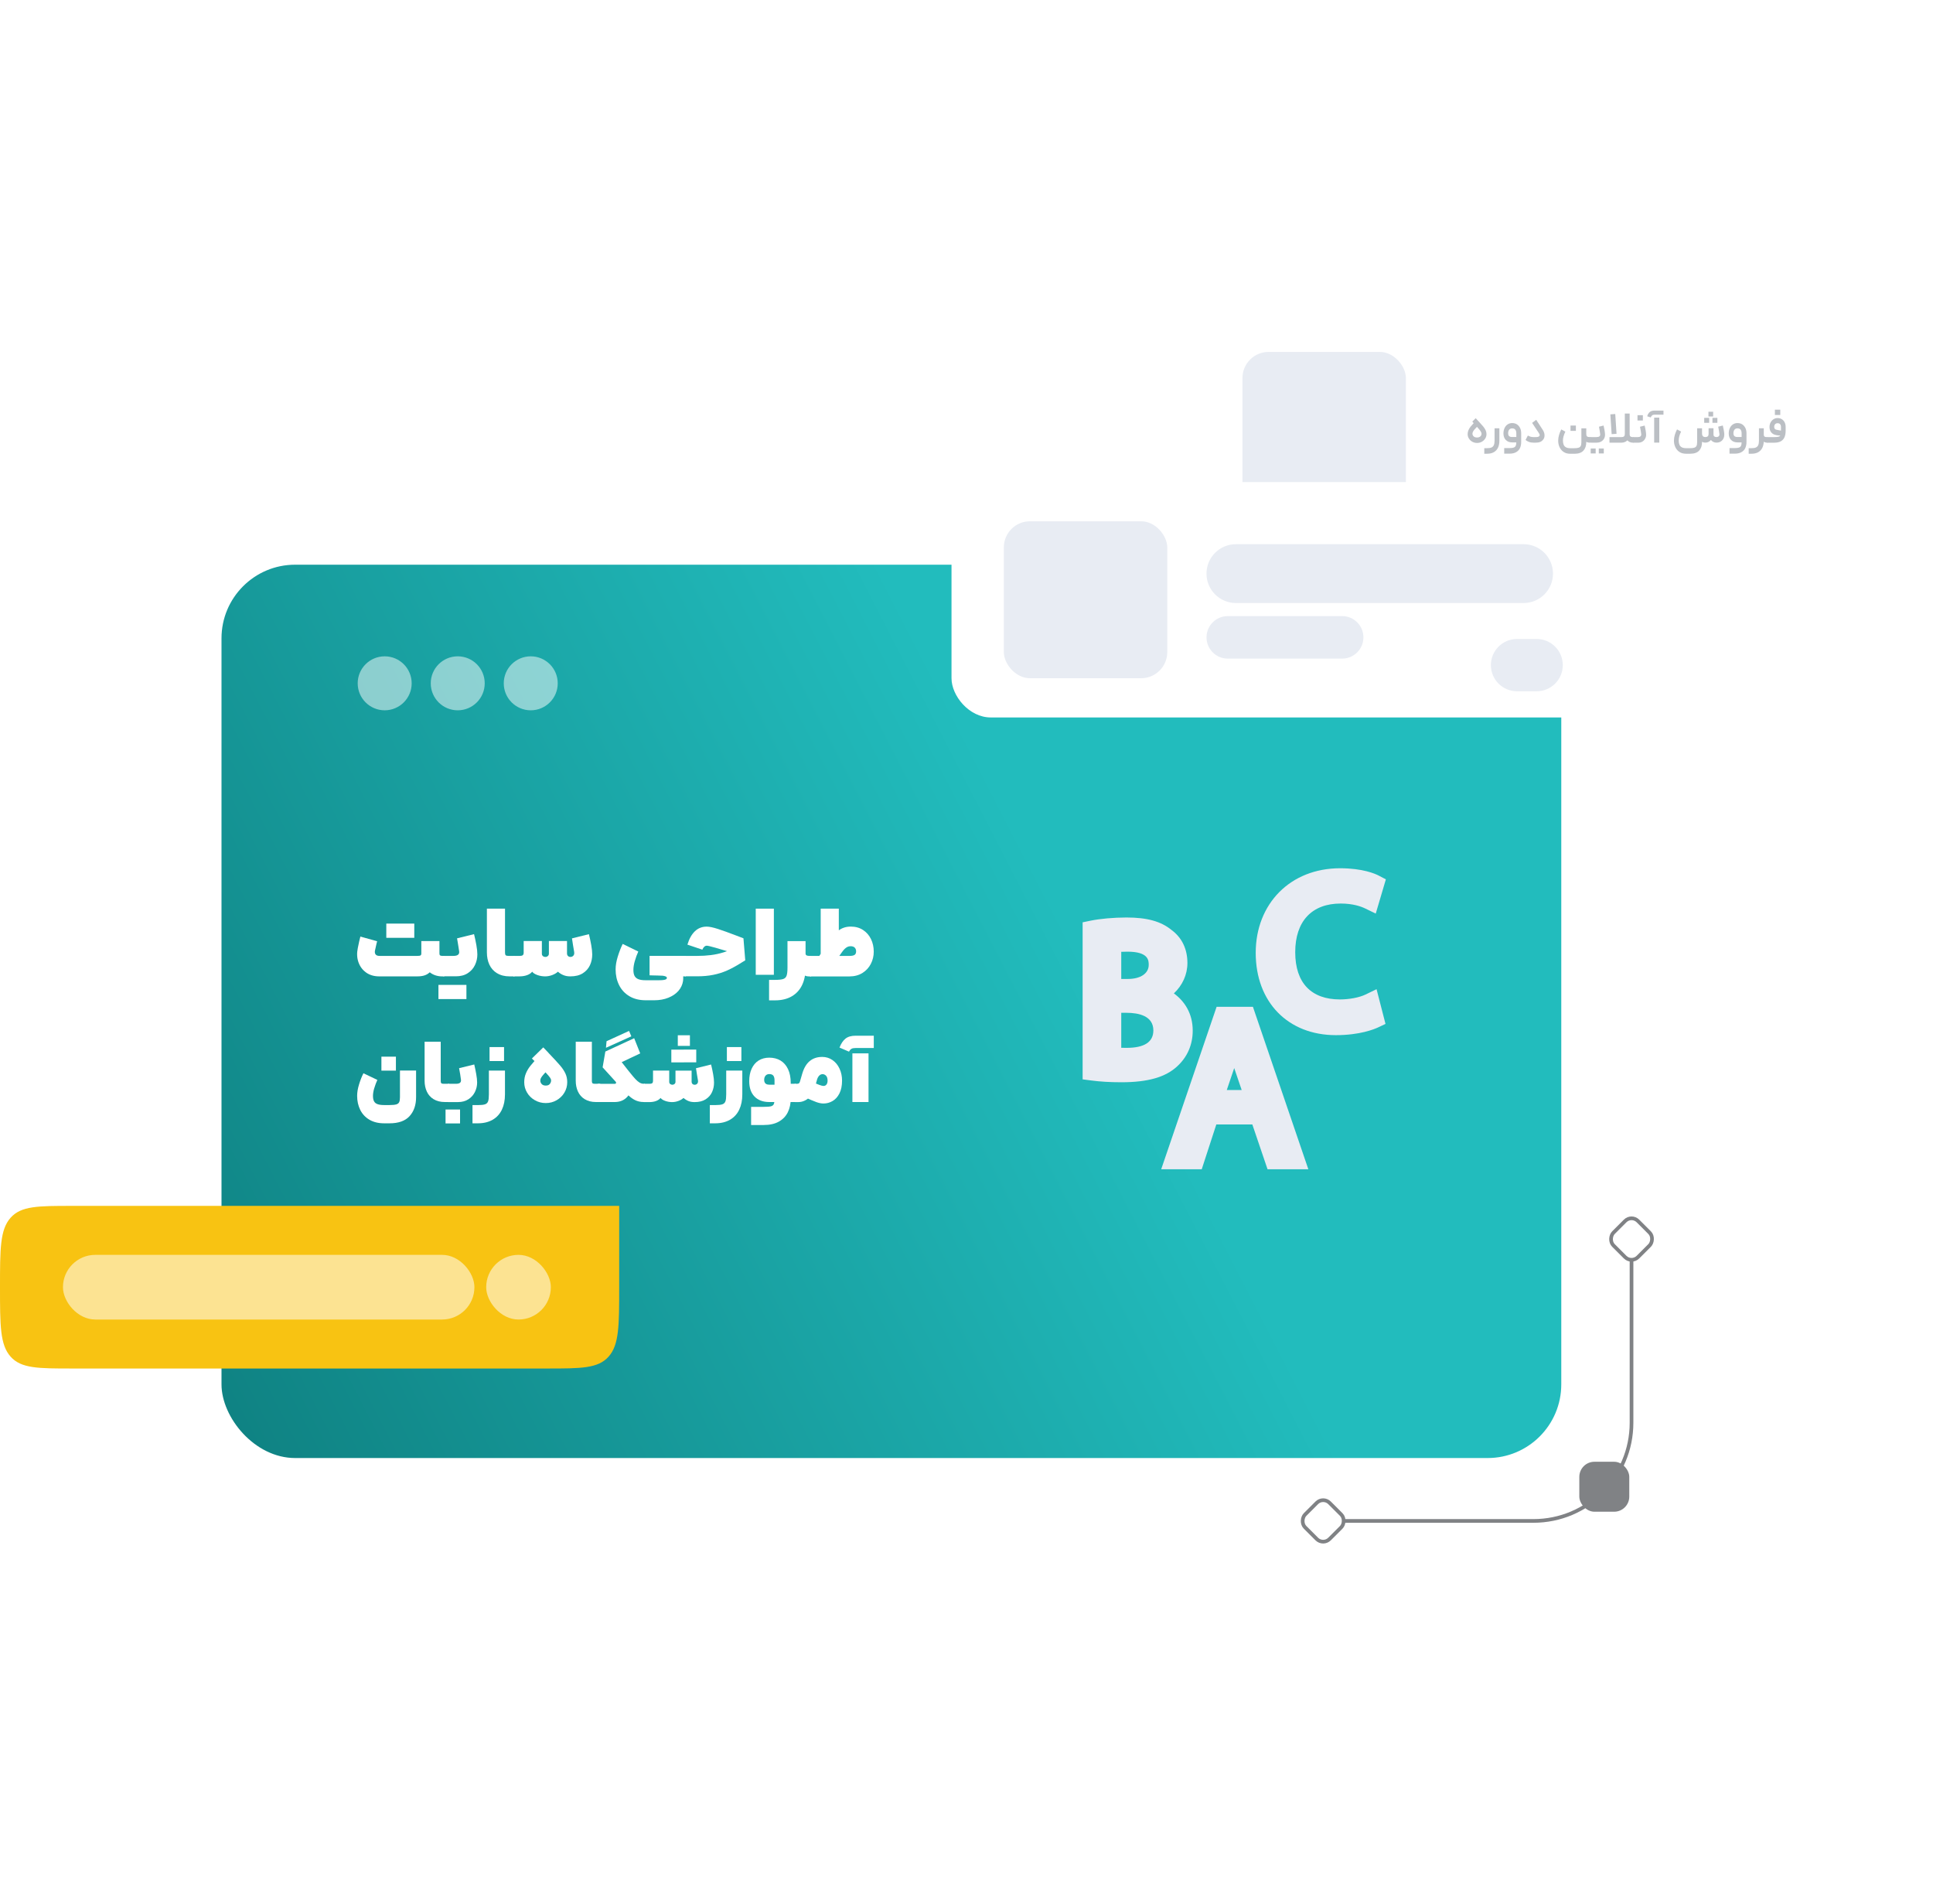 <svg xmlns="http://www.w3.org/2000/svg" xmlns:xlink="http://www.w3.org/1999/xlink" id="Layer_1" data-name="Layer 1" width="525" height="517" viewBox="0 0 525 517"><defs><style>      .cls-1 {        fill: url(#linear-gradient);      }      .cls-1, .cls-2, .cls-3, .cls-4, .cls-5, .cls-6, .cls-7, .cls-8, .cls-9 {        stroke-width: 0px;      }      .cls-2 {        opacity: .54;      }      .cls-2, .cls-7, .cls-8, .cls-9 {        fill: #fff;      }      .cls-10 {        filter: url(#drop-shadow-6);      }      .cls-11 {        fill: none;        stroke: #808285;        stroke-miterlimit: 10;      }      .cls-3 {        fill: #e8ecf3;      }      .cls-4 {        fill: #f8c312;      }      .cls-5 {        fill: #808285;      }      .cls-6 {        fill: #bbbfc4;      }      .cls-8 {        opacity: .5;      }      .cls-9 {        filter: url(#drop-shadow-5);      }    </style><linearGradient id="linear-gradient" x1="-241.49" y1="523.68" x2="289.61" y2="250.16" gradientUnits="userSpaceOnUse"><stop offset=".23" stop-color="#015858"></stop><stop offset="1" stop-color="#22bcbd"></stop></linearGradient><filter id="drop-shadow-5" filterUnits="userSpaceOnUse"><feGaussianBlur stdDeviation="5"></feGaussianBlur></filter><filter id="drop-shadow-6" filterUnits="userSpaceOnUse"><feGaussianBlur stdDeviation="5"></feGaussianBlur></filter></defs><rect class="cls-1" x="60.16" y="153.34" width="363.88" height="242.58" rx="20" ry="20"></rect><rect class="cls-9" x="323.24" y="84.91" width="180.23" height="63.92" rx="10.65" ry="10.65"></rect><rect class="cls-3" x="337.45" y="95.56" width="44.39" height="42.62" rx="7.1" ry="7.1"></rect><g class="cls-10"><rect class="cls-7" x="258.43" y="130.9" width="180.23" height="63.92" rx="10.65" ry="10.65"></rect><path class="cls-3" d="M413.8,147.77h-78.13c-4.41,0-7.99,3.58-7.99,7.99h0c0,4.41,3.58,7.99,7.99,7.99h78.13c4.41,0,7.99-3.58,7.99-7.99h0c0-4.41-3.58-7.99-7.99-7.99Z"></path><path class="cls-3" d="M364.53,167.3h-31.07c-3.19,0-5.77,2.58-5.77,5.77h0c0,3.19,2.58,5.77,5.77,5.77h31.07c3.19,0,5.77-2.58,5.77-5.77h0c0-3.19-2.58-5.77-5.77-5.77Z"></path><rect class="cls-3" x="272.64" y="141.55" width="44.39" height="42.62" rx="7.1" ry="7.1"></rect><path class="cls-3" d="M417.35,173.51h-5.33c-3.92,0-7.1,3.18-7.1,7.1h0c0,3.92,3.18,7.1,7.1,7.1h5.33c3.92,0,7.1-3.18,7.1-7.1h0c0-3.92-3.18-7.1-7.1-7.1Z"></path></g><circle class="cls-8" cx="104.48" cy="185.55" r="7.33"></circle><circle class="cls-8" cx="124.32" cy="185.55" r="7.33"></circle><circle class="cls-8" cx="144.15" cy="185.55" r="7.33"></circle><path class="cls-4" d="M0,349.53c0,10.41,0,15.62,2.87,18.85h0c2.87,3.23,7.49,3.23,16.72,3.23h128.99c9.24,0,13.85,0,16.72-3.23,2.87-3.23,2.87-8.44,2.87-18.85v-22.08H19.59c-9.24,0-13.86,0-16.72,3.23h0c-2.87,3.23-2.87,8.44-2.87,18.85Z"></path><g><rect class="cls-2" x="132.05" y="340.75" width="17.56" height="17.56" rx="8.78" ry="8.78"></rect><rect class="cls-2" x="17.1" y="340.75" width="111.75" height="17.56" rx="8.78" ry="8.78"></rect></g><g><path class="cls-11" d="M365.16,413h51.31c14.72,0,26.65-11.93,26.65-26.65v-44.15"></path><rect class="cls-5" x="428.94" y="396.93" width="13.57" height="13.57" rx="4.11" ry="4.11"></rect><rect class="cls-11" x="438.43" y="331.75" width="9.4" height="9.4" rx="2.45" ry="2.45" transform="translate(367.69 -214.79) rotate(45)"></rect><rect class="cls-11" x="354.67" y="408.3" width="9.4" height="9.4" rx="2.45" ry="2.45" transform="translate(397.29 -133.15) rotate(45)"></rect></g><g><g><path class="cls-3" d="M328.37,302.62l-3.96,12.16h-5.22l13.19-38.67h5.97l13.19,38.67h-5.34l-4.13-12.16h-13.71ZM341.05,298.72l-3.79-11.13c-.86-2.52-1.43-4.82-2.01-7.06h-.17c-.52,2.3-1.15,4.65-1.89,7l-3.79,11.19h11.65Z"></path><path class="cls-3" d="M355.35,317.5h-11.09l-4.13-12.16h-9.78l-3.96,12.16h-11.01l15.05-44.11h9.86l15.05,44.11ZM344.85,301.44h0,0ZM333.2,295.99h4.04l-2.03-5.96-2.02,5.96Z"></path></g><g><path class="cls-3" d="M296.75,252.66c2.24-.46,5.74-.8,9.18-.8,4.99,0,8.2.86,10.56,2.81,2.07,1.49,3.27,3.79,3.27,6.83,0,3.73-2.52,7.06-6.54,8.49v.11c3.67.92,7.97,3.9,7.97,9.75,0,3.27-1.26,5.79-3.33,7.69-2.64,2.47-7,3.61-13.31,3.61-3.5,0-6.08-.23-7.8-.46v-38.04ZM301.8,268.55h4.53c5.22,0,8.38-2.81,8.38-6.54,0-4.53-3.44-6.31-8.49-6.31-2.29,0-3.61.17-4.42.34v12.51ZM301.8,287.03c1.03.17,2.35.23,4.19.23,5.16,0,9.98-1.89,9.98-7.46s-4.59-7.52-10.04-7.52h-4.13v14.74Z"></path><path class="cls-3" d="M304.56,293.88c-3.01,0-5.76-.16-8.16-.48l-2.36-.31v-42.64l2.18-.45c2.58-.53,6.3-.86,9.73-.86,5.59,0,9.36,1.04,12.22,3.38,2.83,2.08,4.33,5.18,4.33,8.98,0,3.16-1.36,6.09-3.68,8.25,2.85,2.07,5.12,5.38,5.12,10.11,0,3.82-1.46,7.17-4.21,9.69-3.16,2.95-7.98,4.33-15.15,4.33ZM304.53,284.52c.43.01.92.02,1.46.02,4.82,0,7.26-1.59,7.26-4.73,0-3.96-3.98-4.79-7.31-4.79h-1.41v9.51ZM304.53,265.83h1.81c3.43,0,5.65-1.5,5.65-3.82,0-1.16,0-3.59-5.77-3.59-.61,0-1.18.01-1.69.04v7.36Z"></path></g><g><path class="cls-3" d="M373.09,276.53c-1.84.86-5.51,1.84-10.27,1.84-10.84,0-19.05-6.94-19.05-19.62s8.2-20.25,20.19-20.25c4.76,0,7.86.98,9.18,1.67l-1.2,4.07c-1.89-.92-4.59-1.6-7.8-1.6-9.06,0-15.09,5.79-15.09,15.95,0,9.47,5.45,15.55,14.86,15.55,3.04,0,6.14-.63,8.15-1.61l1.03,4.01Z"></path><path class="cls-3" d="M362.82,281.09c-13.02,0-21.77-8.98-21.77-22.34s9.42-22.98,22.92-22.98c6.18,0,9.55,1.51,10.44,1.97l1.99,1.04-2.75,9.3-2.89-1.4c-1.03-.5-3.26-1.33-6.62-1.33-7.86,0-12.36,4.82-12.36,13.22s4.42,12.82,12.13,12.82c2.56,0,5.29-.52,6.96-1.33l3-1.45,2.43,9.43-2.04.96c-1.05.49-4.96,2.09-11.43,2.09Z"></path></g></g><g><path class="cls-7" d="M99.45,264.09c-.99-.7-1.69-1.64-2.1-2.82-.41-1.18-.46-2.46-.17-3.84.26-1.31.49-2.35.7-3.11l4.55,1.27-.16.62c-.21.9-.35,1.55-.44,1.97-.07.43,0,.77.21,1.02.21.25.55.37,1.03.37h10.22c.47,0,.77-.04.92-.13s.22-.27.22-.54v-3.36h4.92v3.36c0,.28.06.46.19.54s.34.13.63.13h.49l.23,2.92-.23,2.64h-.65c-.57,0-1.14-.09-1.71-.27s-1.1-.46-1.58-.84c-.4.38-.87.66-1.41.84s-1.21.27-2.01.27h-10.3c-1.4,0-2.59-.35-3.58-1.05ZM106.21,250.8h2.59v3.86h-3.88v-3.86h1.29ZM110.62,250.8h1.9v3.86h-3.85v-3.86h1.95Z"></path><path class="cls-7" d="M120.37,267.44h2.59v3.85h-3.88v-3.85h1.29ZM120.39,259.57h2.74c.59,0,1.01-.1,1.27-.31.26-.21.36-.51.31-.91-.09-.57-.17-1.12-.26-1.67s-.19-1.17-.31-1.88l4.61-1.14c.24.97.45,1.95.63,2.96s.27,1.86.27,2.55c0,1.02-.22,1.98-.65,2.88-.43.91-1.08,1.64-1.95,2.21-.87.57-1.95.85-3.22.85h-3.44v-5.56ZM124.78,267.44h1.9v3.85h-3.85v-3.85h1.95Z"></path><path class="cls-7" d="M134.98,264.27c-.93-.58-1.62-1.36-2.07-2.34-.45-.98-.67-2.08-.67-3.29v-11.9h4.92v11.82c0,.31.03.53.08.67.05.14.15.23.3.27.15.04.39.07.74.07h1.45l.18,2.74-.18,2.82h-1.32c-1.35,0-2.48-.29-3.42-.87Z"></path><path class="cls-7" d="M139.46,259.57h1.76c.35,0,.6-.07.76-.19.16-.13.25-.36.25-.69v-3.16h4.94v3.44c0,.28.09.49.28.65.19.15.42.23.7.23.24,0,.46-.08.65-.25.19-.16.28-.37.28-.63v-3.44h4.92v3.36c0,.29.09.53.26.7.17.17.4.26.67.26.33,0,.6-.12.8-.35.21-.23.28-.57.21-1.02-.14-.83-.24-1.44-.31-1.85-.07-.4-.16-1.01-.28-1.82l4.6-1.14c.24.97.45,1.95.63,2.96s.27,1.86.27,2.55c0,1.03-.2,2-.61,2.9s-1.05,1.63-1.94,2.2c-.89.57-2.02.85-3.4.85-.71,0-1.33-.11-1.88-.34-.54-.22-1.04-.53-1.49-.93-.38.36-.89.66-1.54.91-.65.24-1.29.36-1.93.36-.72,0-1.42-.12-2.1-.36-.67-.24-1.15-.54-1.42-.91-.31.4-.77.71-1.37.93-.6.22-1.3.34-2.1.34h-1.63v-5.56Z"></path><path class="cls-7" d="M172.42,260.94c-.26.91-.39,1.72-.39,2.43s.11,1.24.32,1.64c.22.41.56.7,1.05.89.48.19,1.15.28,1.99.28h3.47c.53,0,.97-.02,1.29-.06.33-.04.57-.11.72-.19.16-.09.24-.21.26-.36,0-.17-.1-.31-.31-.41-.21-.1-.48-.17-.83-.21-.52-.03-.96-.05-1.33-.05s-.82,0-1.36-.03c-.29,0-.59,0-.88-.03v-5.28h9.86l.26,2.74-.26,2.82h-.72c.02.21.02.42,0,.65-.02.22-.03.43-.05.62-.15,1-.57,1.89-1.25,2.68-.68.78-1.59,1.4-2.73,1.86-1.14.46-2.42.69-3.86.69h-2.28c-1.74,0-3.23-.37-4.46-1.11-1.23-.74-2.17-1.75-2.79-3.02-.63-1.27-.94-2.69-.94-4.26,0-1.07.2-2.24.6-3.52.4-1.28.84-2.41,1.32-3.39l4.24,2.07c-.36.78-.67,1.62-.93,2.54Z"></path><path class="cls-7" d="M185.96,259.57h3.39c1.29,0,2.53-.07,3.71-.22s2.32-.39,3.43-.74c1.1-.34,2.14-.78,3.11-1.29l.44-.23-.16,1.86-1.37-.36c-1.47-.45-2.85-.86-4.17-1.23-1.31-.37-2.1-.56-2.36-.56s-.49.09-.7.28c-.21.19-.38.46-.52.8l-4.06-1.37c.48-1.59,1.16-2.8,2.04-3.64.88-.84,1.95-1.25,3.21-1.25.71,0,1.72.21,3.03.63s2.99,1.03,5.05,1.82c.64.24,1.27.48,1.89.72l.49,5.98-.88.54c-1.43.91-2.76,1.64-3.98,2.19s-2.5.95-3.82,1.21c-1.32.27-2.78.4-4.39.4h-3.39v-5.56Z"></path><path class="cls-7" d="M205.26,246.74h4.92v17.96h-4.92v-17.96Z"></path><path class="cls-7" d="M218.79,255.54v7.27c0,1.79-.31,3.35-.94,4.67-.63,1.32-1.56,2.34-2.81,3.07-1.24.72-2.75,1.09-4.53,1.09h-1.63v-5.56h1.63c1,0,1.73-.08,2.19-.23.46-.15.77-.45.93-.89.16-.44.25-1.15.25-2.13v-7.27h4.92ZM219.06,259.43c.18.09.44.14.79.14h.44l.21,2.85-.21,2.72h-.57c-.55,0-1.05-.14-1.49-.43s-.8-.76-1.07-1.42c-.28-.66-.44-1.54-.49-2.63l2.12-1.76c0,.26.09.44.27.53Z"></path><path class="cls-7" d="M220.03,259.57h10.76c.6,0,1.04-.09,1.32-.28.28-.19.41-.52.41-.98,0-.4-.13-.72-.37-.98-.25-.26-.63-.39-1.13-.39-.33,0-.62.06-.87.19-.25.13-.49.3-.72.52-.23.22-.47.5-.71.84l-3.62,5.12-3.54-2.54,3.23-4.99c1.02-1.55,2-2.69,2.95-3.4.95-.72,2.06-1.07,3.34-1.07s2.38.31,3.32.92c.94.61,1.66,1.44,2.16,2.47.5,1.03.75,2.17.75,3.42,0,1.17-.26,2.28-.79,3.31-.53,1.03-1.29,1.86-2.29,2.48-1,.62-2.18.93-3.54.93h-10.66v-5.56ZM222.9,246.74h4.92v11.28l-4.92,2.02v-13.3Z"></path><path class="cls-7" d="M101.65,295.47c-.23.78-.35,1.48-.35,2.1s.09,1.1.28,1.46c.18.36.5.63.94.79.45.17,1.05.25,1.82.25h1.43c.83,0,1.44-.06,1.84-.17.4-.12.67-.32.81-.62s.21-.76.21-1.37v-7.21h4.38v7.21c0,2.15-.59,3.87-1.77,5.17-1.18,1.3-3,1.95-5.46,1.95h-1.43c-1.58,0-2.92-.33-4.02-.98s-1.93-1.54-2.49-2.67c-.56-1.13-.84-2.4-.84-3.81,0-.94.17-1.97.52-3.11.35-1.14.74-2.14,1.19-3.02l3.78,1.8c-.32.71-.6,1.45-.83,2.23ZM105.57,286.93h1.96v3.8h-3.94v-3.8h1.98Z"></path><path class="cls-7" d="M117.76,298.48c-.83-.51-1.44-1.21-1.84-2.08-.4-.88-.6-1.85-.6-2.93v-10.6h4.38v10.53c0,.28.02.48.07.6.05.12.13.2.26.24.13.04.35.06.66.06h1.29l.16,2.44-.16,2.51h-1.17c-1.2,0-2.21-.26-3.04-.77Z"></path><path class="cls-7" d="M122.99,301.28h1.96v3.78h-3.94v-3.78h1.98ZM121.72,294.3h2.07c.54,0,.92-.09,1.14-.27.22-.18.31-.45.27-.82-.06-.49-.13-.98-.21-1.47-.08-.49-.18-1.05-.3-1.68l4.12-1.01c.2.86.38,1.74.54,2.64s.24,1.66.24,2.27c0,.89-.2,1.74-.6,2.56-.4.81-.99,1.48-1.77,1.98s-1.71.76-2.79.76h-2.72v-4.95Z"></path><path class="cls-7" d="M137.15,290.7v6.47c0,1.6-.28,2.98-.84,4.16-.56,1.17-1.39,2.09-2.5,2.73s-2.45.97-4.03.97h-1.45v-4.95h1.45c.89,0,1.54-.07,1.95-.21.41-.14.68-.4.83-.79.15-.39.22-1.02.22-1.9v-6.47h4.38ZM134.94,284.32h1.96v3.8h-3.94v-3.8h1.98Z"></path><path class="cls-7" d="M148.95,285.89c1.46,1.52,2.51,2.66,3.16,3.42.65.76,1.13,1.49,1.46,2.2.33.71.49,1.49.49,2.35,0,1.03-.26,1.98-.78,2.85-.52.87-1.23,1.55-2.12,2.06-.89.51-1.87.76-2.93.76s-2.04-.25-2.94-.76-1.61-1.19-2.13-2.06c-.52-.87-.78-1.82-.78-2.85,0-.88.16-1.68.47-2.42.31-.74.72-1.41,1.21-2.02.49-.61,1.17-1.38,2.03-2.32l.41-.42,3.11,2.93-.67.71c-.54.58-.96,1.05-1.28,1.41-.31.35-.55.66-.69.91-.15.25-.22.49-.22.73-.02.35.1.68.35.97.25.29.62.44,1.13.44s.86-.14,1.09-.43c.24-.28.36-.61.36-.98,0-.21-.1-.47-.3-.76-.2-.29-.56-.71-1.07-1.26-.51-.55-1.28-1.33-2.29-2.36-.34-.35-.6-.61-.77-.78-.18-.17-.44-.43-.79-.78l3.09-3.02,1.41,1.47Z"></path><path class="cls-7" d="M158.81,298.48c-.83-.51-1.44-1.21-1.84-2.08s-.6-1.85-.6-2.93v-10.6h4.38v10.53c0,.28.02.48.07.6.05.12.13.2.26.24s.35.06.66.06h1.29l.16,2.44-.16,2.51h-1.17c-1.2,0-2.21-.26-3.04-.77Z"></path><path class="cls-7" d="M173.87,286.05l-5.02,2.37,1.59,2.03c.86,1.12,1.28,2.38,1.27,3.79-.02,1.41-.45,2.59-1.31,3.56-.86.97-2.02,1.45-3.48,1.45h-4.58v-4.95h4.65c.11,0,.19-.03.25-.08.06-.05.09-.13.09-.23s-.05-.2-.14-.29l-3.52-3.87.74-4.29,7.83-3.62,1.64,4.12ZM164.75,282.73l6.1-2.79.62,1.47-6.89,3.11.16-1.8ZM175.12,299.25h-.28c-.88,0-1.67-.18-2.4-.54-.72-.36-1.44-.91-2.14-1.66-.71-.74-1.66-1.85-2.86-3.33l-.41-.55,3.41-2.72.44.55c.72.91,1.28,1.57,1.68,2s.78.75,1.14.97c.36.21.74.32,1.14.32h.28v4.95Z"></path><path class="cls-7" d="M174.89,294.3h1.57c.31,0,.53-.06.68-.17s.22-.32.22-.61v-2.81h4.4v3.06c0,.25.08.44.25.58.17.14.38.21.62.21.21,0,.41-.07.58-.22.17-.15.25-.33.25-.56v-3.06h4.38v2.99c0,.26.08.47.23.62.15.15.35.23.6.23.29,0,.53-.1.71-.31.18-.21.25-.51.18-.91-.12-.74-.21-1.29-.28-1.65-.06-.36-.15-.9-.25-1.62l4.1-1.01c.22.86.4,1.74.56,2.64s.24,1.66.24,2.27c0,.92-.18,1.78-.54,2.58-.36.8-.94,1.45-1.73,1.96s-1.8.76-3.03.76c-.63,0-1.19-.1-1.67-.3-.48-.2-.93-.48-1.32-.83-.34.32-.79.59-1.37.81-.58.21-1.15.32-1.72.32-.64,0-1.27-.11-1.87-.32s-1.02-.48-1.27-.81c-.28.35-.68.63-1.22.83-.54.2-1.16.3-1.87.3h-1.45v-4.95ZM183.47,285.03c.33,0,.72-.01,1.16-.01h1.13v3.46h-3.43v-3.46c.43.02.81.02,1.14.01ZM185.73,281.12h1.65v2.88h-3.29v-2.88h1.65ZM187.41,285.01h1.69v3.46h-3.43v-3.46h1.74Z"></path><path class="cls-7" d="M201.61,290.7v6.47c0,1.6-.28,2.98-.84,4.16-.56,1.17-1.39,2.09-2.5,2.73-1.11.64-2.45.97-4.03.97h-1.45v-4.95h1.45c.89,0,1.54-.07,1.95-.21.41-.14.68-.4.83-.79.15-.39.22-1.02.22-1.9v-6.47h4.38ZM199.4,284.32h1.96v3.8h-3.94v-3.8h1.98Z"></path><path class="cls-7" d="M209.38,300.41c.39-.1.65-.3.78-.59.13-.29.2-.78.2-1.45v-5.07c0-.52-.11-.92-.32-1.21-.22-.28-.58-.43-1.08-.43-.46,0-.81.15-1.05.44-.24.29-.36.67-.36,1.13,0,.43.12.76.35.98.23.22.58.33,1.06.33h2.83l1.22-.25h3.06l.25,2.56-.25,2.4h-7.12c-1.72,0-3.06-.5-4.02-1.49-.96-.99-1.44-2.38-1.44-4.16,0-1.32.22-2.46.67-3.42.45-.96,1.07-1.7,1.89-2.21.81-.51,1.78-.77,2.9-.77s2.18.26,3.05.79c.87.53,1.54,1.3,2.03,2.33.48,1.02.73,2.25.73,3.7v4.35c0,1.35-.26,2.56-.78,3.64-.52,1.07-1.33,1.92-2.43,2.55-1.1.62-2.48.93-4.16.93h-3.39v-4.93h3.39c.94,0,1.6-.05,1.99-.15Z"></path><path class="cls-7" d="M215.82,294.3h.62c.26,0,.45-.05.56-.14.12-.09.21-.28.29-.55l.58-2c.45-1.55,1.12-2.71,2.03-3.47.91-.76,2.04-1.14,3.41-1.14,1.03,0,1.95.28,2.78.85s1.46,1.34,1.92,2.33c.46.98.69,2.07.69,3.25,0,1.38-.24,2.54-.71,3.48-.48.94-1.1,1.63-1.87,2.07-.77.45-1.59.67-2.46.67-.58,0-1.24-.13-1.96-.39-.72-.26-1.84-.74-3.36-1.43l-.53-.23,1.96-4.15c.12.05.2.08.23.09,1.17.51,2,.86,2.51,1.05.51.19.89.29,1.15.29.34,0,.61-.13.81-.39.2-.26.3-.61.3-1.06,0-.55-.12-.98-.37-1.27-.25-.29-.55-.45-.92-.48-.37-.01-.68.1-.94.36-.26.25-.46.59-.6,1l-.74,2.65c-.18.69-.5,1.3-.94,1.84-.45.54-.97.96-1.57,1.27s-1.21.46-1.84.46h-1.01v-4.95Z"></path><path class="cls-7" d="M229.65,282.02c.66-.52,1.58-.78,2.76-.78h4.91v3.34h-4.91c-.51,0-.89.07-1.14.21-.25.14-.48.4-.68.78l-2.58-1.11c.43-1.11.98-1.92,1.64-2.44ZM231.51,286.03h4.38v13.22h-4.38v-13.22Z"></path></g><g><path class="cls-6" d="M401.57,114.39c.56.6.98,1.07,1.26,1.41s.5.68.66,1.02.24.69.24,1.06c0,.45-.12.85-.35,1.21-.23.36-.54.65-.93.87s-.82.32-1.28.32-.89-.11-1.28-.32-.7-.5-.93-.87c-.23-.36-.35-.77-.35-1.21,0-.38.08-.75.23-1.09s.34-.66.57-.94c.23-.28.55-.64.94-1.06l.27-.29.92.97-.3.33c-.36.37-.62.65-.78.84-.16.2-.29.38-.39.57s-.15.37-.15.56c0,.29.11.53.32.73.22.2.52.3.91.3s.69-.1.91-.29c.22-.2.32-.44.32-.73,0-.17-.06-.35-.18-.56s-.3-.45-.53-.72c-.24-.27-.62-.7-1.15-1.29-.11-.13-.21-.24-.31-.35-.1-.1-.21-.23-.34-.37l.93-.93.74.82Z"></path><path class="cls-6" d="M407.23,116.3v3.37c0,.75-.13,1.39-.39,1.92s-.64.93-1.14,1.21c-.5.28-1.11.41-1.82.41h-.75v-1.51h.75c.52,0,.92-.06,1.21-.19.29-.13.5-.34.63-.63.13-.29.2-.7.2-1.21v-3.37h1.32Z"></path><path class="cls-6" d="M411.12,121.54c.27-.11.46-.28.56-.51.1-.24.15-.56.15-.99v-2.37c0-.42-.09-.75-.27-.99-.18-.24-.47-.36-.86-.36-.35,0-.62.12-.81.36-.19.24-.28.56-.28.95,0,.37.09.63.26.79.18.16.45.25.84.25h1.72v1.46h-1.72c-.73,0-1.3-.22-1.73-.65-.43-.43-.65-1.03-.65-1.79,0-.53.1-1.02.3-1.45.2-.43.48-.77.84-1,.36-.24.77-.36,1.22-.36.5,0,.94.12,1.3.35s.65.57.86.99.3.91.3,1.46v2.34c0,.62-.11,1.17-.32,1.64-.22.47-.56.84-1.05,1.12-.48.28-1.11.41-1.88.41h-1.36v-1.51h1.36c.54,0,.95-.05,1.22-.16Z"></path><path class="cls-6" d="M417.79,114.84c.26.4.47.73.64,1,.17.27.38.59.63.97.26.42.41.86.43,1.32.02.45-.08.84-.3,1.15-.24.34-.53.58-.87.72-.34.14-.73.2-1.18.2h-.65c-.47,0-.89-.07-1.27-.22-.37-.15-.67-.32-.88-.51l.63-1.21.06.04c.18.1.38.19.62.27.23.08.52.12.85.12h.6c.28,0,.49-.02.65-.07.15-.04.27-.12.35-.23.07-.1.1-.22.07-.34s-.1-.28-.23-.47c-.69-1.07-1.29-1.98-1.82-2.75l1.11-.84.55.85Z"></path><path class="cls-6" d="M424.66,118.45c-.11.41-.17.81-.17,1.21,0,.43.07.8.2,1.11.13.31.34.54.64.7s.68.24,1.16.24h1.11c.52,0,.91-.05,1.18-.15.27-.1.45-.27.56-.5.11-.23.16-.57.16-1v-3.75h1.33v3.75c0,.97-.26,1.74-.78,2.31s-1.34.85-2.44.85h-1.11c-.71,0-1.31-.16-1.8-.48-.49-.32-.86-.75-1.12-1.3-.26-.55-.38-1.14-.38-1.78,0-.51.08-1.03.24-1.57.16-.53.36-1.03.6-1.48l1.11.6c-.21.42-.37.84-.48,1.24ZM427.29,115.55h.72v1.45h-1.46v-1.45h.74ZM430.82,119.95c-.24-.16-.43-.41-.57-.75-.14-.34-.21-.75-.21-1.25h.8c0,.28.07.47.21.57.14.1.34.16.62.16h.23l.08.78-.08.73h-.23c-.32,0-.6-.08-.84-.24Z"></path><path class="cls-6" d="M431.79,120.19v-1.51h.45l.05.76-.05.74h-.45ZM432.48,121.78h.9v1.35h-1.35v-1.35h.45ZM432.14,118.69h1.41c.41,0,.69-.07.85-.2.16-.14.23-.33.21-.57-.02-.22-.07-.53-.13-.93-.06-.39-.13-.77-.2-1.12l1.25-.32c.1.39.18.82.26,1.28.08.47.12.85.13,1.14.02.38-.06.74-.23,1.08s-.43.61-.78.83c-.35.21-.78.32-1.29.32h-1.49v-1.51ZM434.91,121.78h.68v1.35h-1.36v-1.35h.69Z"></path><path class="cls-6" d="M437.13,118.69h3.29c.29,0,.52-.07.66-.2.15-.13.22-.35.22-.66v-5.53h1.31v5.64c0,.51-.11.93-.33,1.27-.22.34-.5.59-.82.75-.32.16-.64.24-.96.24h-3.37v-1.51ZM437.37,112.52l1.33-.1.35,5.37-1.33.1-.35-5.37ZM442.48,119.95c-.3-.16-.56-.41-.76-.75-.2-.34-.31-.76-.31-1.27h1.2c0,.25.07.44.2.57.13.12.33.19.59.19h.33l.08.73-.08.78h-.33c-.31,0-.62-.08-.92-.24Z"></path><path class="cls-6" d="M443.62,118.69h1.21c.34,0,.58-.07.72-.2s.22-.33.21-.57c-.02-.21-.07-.52-.13-.92-.06-.4-.14-.77-.21-1.12l1.27-.32c.1.39.18.82.26,1.28.08.47.12.85.13,1.14.02.38-.06.74-.23,1.08s-.41.61-.74.83c-.33.21-.72.32-1.2.32h-1.29v-1.51ZM445.48,112.74h.72v1.45h-1.46v-1.45h.74Z"></path><path class="cls-6" d="M448.07,111.88c.32-.26.76-.39,1.32-.39h2.41v1.11h-2.41c-.29,0-.51.06-.67.19-.16.12-.28.31-.37.56l-.97-.31c.14-.51.37-.89.69-1.15ZM449.27,113.4h1.39v6.79h-1.39v-6.79Z"></path><path class="cls-6" d="M456.58,117.2c-.21.42-.37.84-.48,1.24s-.17.81-.17,1.21c0,.43.07.8.2,1.11.13.31.34.54.64.7s.68.24,1.16.24h1.11c.52,0,.91-.05,1.18-.15.27-.1.45-.27.56-.5.11-.23.16-.57.16-1v-3.75h1.33v3.75c0,.97-.26,1.74-.78,2.31s-1.34.85-2.44.85h-1.11c-.71,0-1.31-.16-1.8-.48-.49-.32-.86-.75-1.12-1.3-.26-.55-.38-1.14-.38-1.78,0-.51.08-1.03.24-1.57.16-.53.36-1.03.6-1.48l1.11.6ZM462.51,118.45c.16.16.38.23.66.23.29,0,.52-.07.66-.21.15-.14.22-.35.22-.64v-1.54h1.33v1.63c-.01.26.06.45.19.57.14.12.33.18.6.19.28,0,.49-.08.64-.22.15-.14.21-.33.19-.57-.03-.3-.08-.62-.14-.96-.06-.34-.13-.7-.2-1.07l1.25-.32c.1.39.19.82.27,1.28s.13.85.14,1.14c0,.38-.06.74-.22,1.08-.15.34-.39.61-.72.83-.33.21-.73.32-1.21.32-.3,0-.57-.06-.83-.19-.26-.12-.48-.3-.65-.53-.19.22-.41.4-.67.53-.26.13-.54.19-.85.19-.38,0-.72-.1-1.02-.31-.3-.21-.54-.5-.71-.89-.18-.39-.26-.83-.26-1.34h1.09c0,.38.08.65.25.81ZM463.31,113.47h.9v1.35h-1.35v-1.35h.45ZM464.66,111.81h.63v1.28h-1.28v-1.28h.65ZM465.79,113.47h.65v1.35h-1.34v-1.35h.69Z"></path><path class="cls-6" d="M472.31,121.54c.27-.11.46-.28.56-.51.1-.24.15-.56.15-.99v-2.37c0-.42-.09-.75-.27-.99-.18-.24-.47-.36-.86-.36-.35,0-.62.12-.81.36-.19.24-.28.56-.28.95,0,.37.09.63.26.79.18.16.45.25.84.25h1.72v1.46h-1.72c-.73,0-1.3-.22-1.73-.65-.43-.43-.65-1.03-.65-1.79,0-.53.1-1.02.3-1.45.2-.43.48-.77.84-1,.36-.24.77-.36,1.22-.36.5,0,.94.12,1.3.35s.65.57.86.99.3.91.3,1.46v2.34c0,.62-.11,1.17-.32,1.64-.22.47-.56.84-1.05,1.12-.48.28-1.11.41-1.88.41h-1.36v-1.51h1.36c.54,0,.95-.05,1.22-.16Z"></path><path class="cls-6" d="M479.04,116.3v3.37c0,.75-.13,1.39-.39,1.92s-.64.93-1.14,1.21c-.5.28-1.11.41-1.82.41h-.75v-1.51h.75c.52,0,.92-.06,1.21-.19.29-.13.5-.34.63-.63.13-.29.2-.7.2-1.21v-3.37h1.32ZM479.23,118.54c.13.1.33.15.61.15h.19l.07.76-.07.74h-.19c-.25,0-.47-.05-.66-.15-.19-.1-.35-.26-.48-.49-.13-.23-.21-.52-.22-.89l.56-.65c0,.25.06.42.19.52Z"></path><path class="cls-6" d="M479.91,118.69h2.02c.54,0,.93-.05,1.18-.12.24-.07.4-.2.48-.39.08-.19.12-.49.12-.91v-1.35c0-.3-.08-.55-.23-.73s-.38-.27-.69-.27c-.29,0-.52.09-.68.28s-.24.43-.24.72c0,.24.07.43.21.57.14.14.36.23.68.26l1.58.29-.14,1.32-1.54-.17c-.43-.06-.79-.17-1.09-.35-.3-.18-.53-.42-.71-.74-.17-.32-.26-.71-.26-1.16s.1-.89.3-1.25.47-.65.8-.86c.34-.21.7-.31,1.1-.31.43,0,.81.1,1.14.31s.59.49.77.86.27.79.27,1.25v1.03c0,.65-.1,1.22-.29,1.7-.19.48-.52.86-.97,1.13s-1.08.41-1.86.41h-1.95v-1.51ZM482.81,111.25h.71v1.43h-1.46v-1.43h.75Z"></path></g></svg>